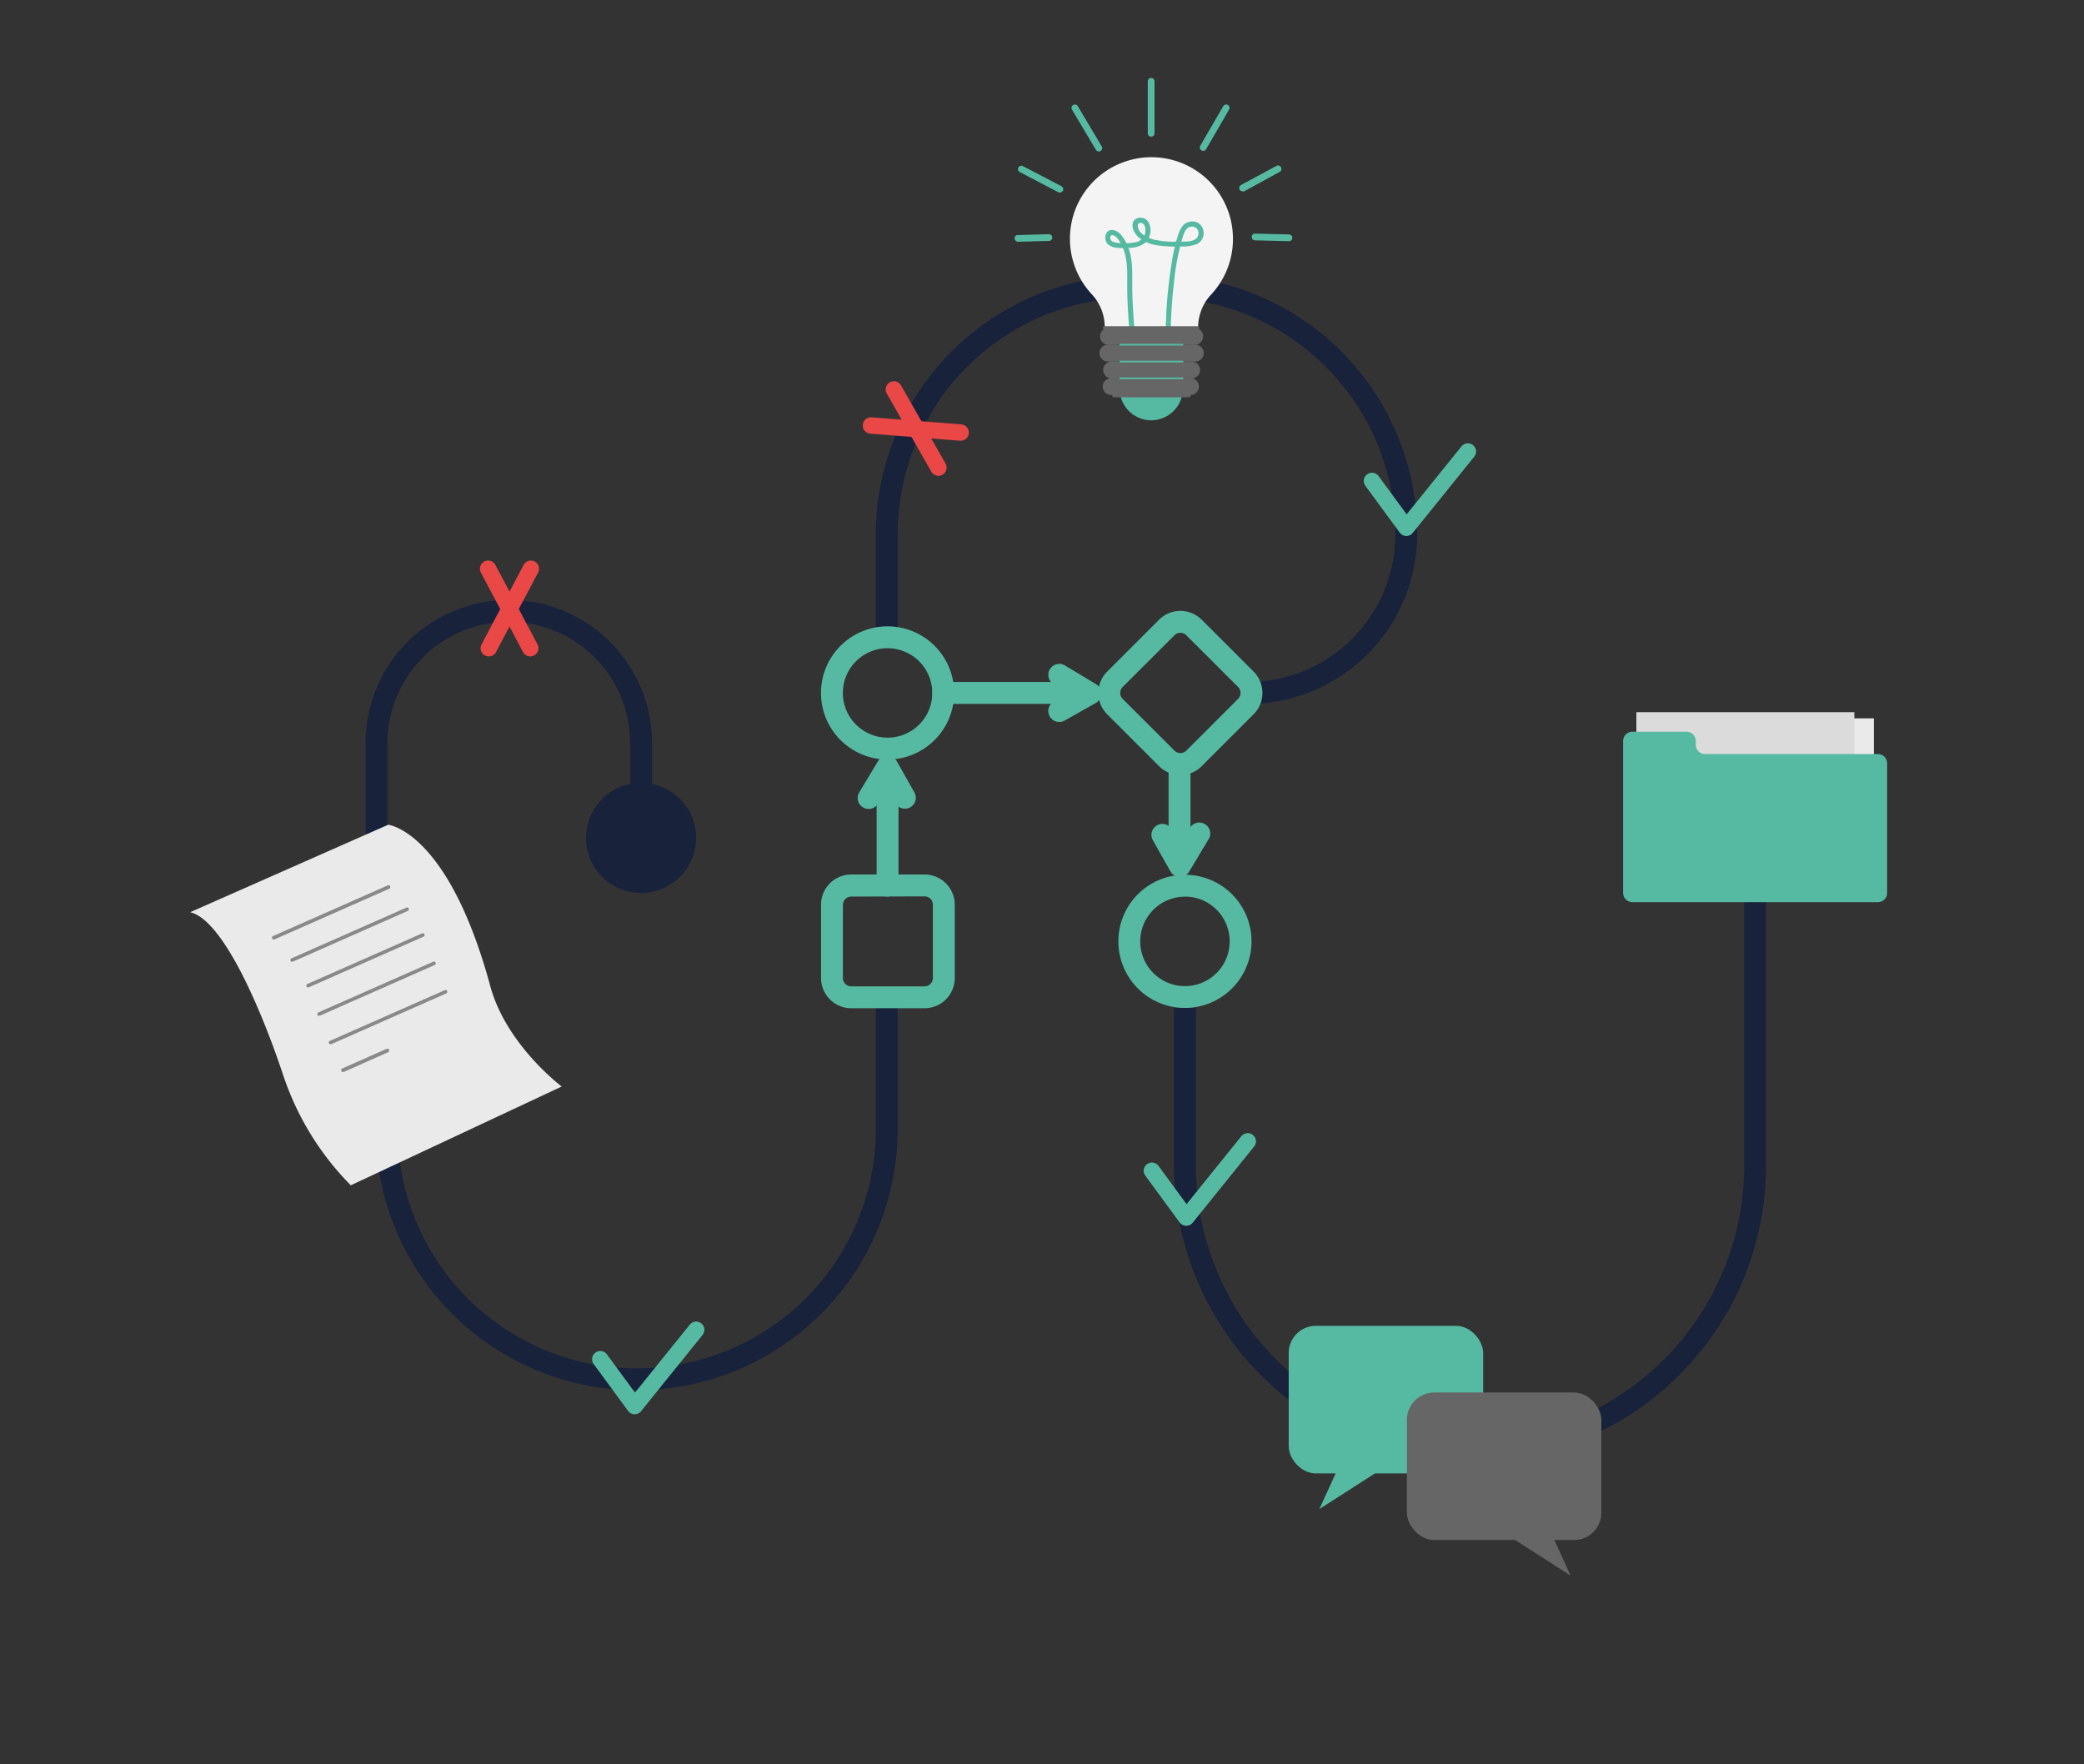 <svg id="Calque_1" data-name="Calque 1" xmlns="http://www.w3.org/2000/svg" viewBox="0 0 381.22 322.69"><rect x="0" y="0" width="381.22" height="322.69" fill="#333333" stroke="none"/><defs><style>.cls-1,.cls-5,.cls-6{fill:none;}.cls-1{stroke:#18223b;stroke-width:4px;}.cls-1,.cls-5{stroke-miterlimit:10;}.cls-2{fill:#eaeaea;}.cls-3{fill:#898989;}.cls-4{fill:#18223b;}.cls-5{stroke:#ea4747;}.cls-5,.cls-6{stroke-linecap:round;stroke-width:3px;}.cls-6{stroke:#56baa2;stroke-linejoin:round;}.cls-7{fill:#f4f4f4;}.cls-8{fill:#666;}.cls-9{fill:#56baa2;}.cls-10{fill:#dbdbdb;}</style></defs><path class="cls-1" d="M162.21,180.88v25.67a45.74,45.74,0,0,1-45.74,45.74h0a45.74,45.74,0,0,1-45.75-45.74v-7.84"/><path class="cls-1" d="M68.87,168.43V135.94a24.21,24.21,0,0,1,24.2-24.2h0a24.2,24.2,0,0,1,24.2,24.2V147.5"/><path class="cls-2" d="M102.76,198.74,64.17,216.81a51.9,51.9,0,0,1-12.3-19.95c-4.11-12.39-11.1-28.63-17.09-30l36.23-16s10.85,1.08,18.56,29.08C92.37,191,102.76,198.74,102.76,198.74Z"/><path class="cls-3" d="M50.13,171.83l.08,0,21-9.27a.35.35,0,0,0,.17-.44.34.34,0,0,0-.44-.17l-21,9.27a.33.33,0,0,0-.16.44A.33.33,0,0,0,50.13,171.83Z"/><path class="cls-3" d="M53.47,175.91l.08,0,21-9.27a.33.33,0,1,0-.26-.6l-21,9.27a.33.33,0,0,0,.19.62Z"/><path class="cls-3" d="M56.4,180.6l.07,0,21-9.27a.34.34,0,0,0,.17-.44.32.32,0,0,0-.43-.16l-21,9.27a.33.33,0,0,0,.19.62Z"/><path class="cls-3" d="M58.44,185.78l.08,0,21-9.27a.32.32,0,0,0,.17-.43.33.33,0,0,0-.43-.17l-21,9.27a.33.33,0,0,0,.19.63Z"/><path class="cls-3" d="M60.52,191l.07,0,21-9.27a.33.33,0,1,0-.26-.6l-21,9.27a.33.33,0,0,0-.17.43A.33.33,0,0,0,60.52,191Z"/><path class="cls-3" d="M62.81,196.08l.07,0L71,192.46a.34.34,0,0,0,.17-.44.34.34,0,0,0-.44-.17l-8.14,3.6a.33.33,0,0,0-.16.44A.34.34,0,0,0,62.81,196.08Z"/><circle class="cls-4" cx="117.27" cy="153.27" r="10.07"/><line class="cls-5" x1="89.29" y1="104.03" x2="97" y2="118.57"/><line class="cls-5" x1="97.11" y1="104.03" x2="89.41" y2="118.57"/><polyline class="cls-6" points="109.81 248.62 116.1 257.19 127.35 243.24"/><path class="cls-1" d="M162.21,115.76v-18a45.35,45.35,0,0,1,45.35-45.35h4.33a45.35,45.35,0,0,1,45.35,45.35h0a29,29,0,0,1-29,29h0"/><line class="cls-5" x1="159.32" y1="77.83" x2="175.73" y2="79.12"/><line class="cls-5" x1="163.51" y1="71.23" x2="171.66" y2="85.53"/><polyline class="cls-6" points="250.97 87.97 257.26 96.54 268.51 82.59"/><path class="cls-7" d="M225.54,43.67a14.91,14.91,0,1,0-25.82,10.16,8.85,8.85,0,0,1,2.37,6.05V60h17.08v-.09a8.79,8.79,0,0,1,2.35-6A14.87,14.87,0,0,0,225.54,43.67Z"/><path class="cls-8" d="M218.66,63.07h-16a1.55,1.55,0,0,1,0-3.09h16a1.55,1.55,0,0,1,0,3.09Z"/><path class="cls-8" d="M218.66,66.13h-16a1.54,1.54,0,1,1,0-3.08h16a1.54,1.54,0,0,1,0,3.08Z"/><path class="cls-8" d="M218.1,69.22H203.22a1.55,1.55,0,0,1,0-3.09H218.1a1.55,1.55,0,0,1,0,3.09Z"/><path class="cls-8" d="M217.88,72.26H203.39a1.55,1.55,0,1,1,0-3.09h14.49a1.55,1.55,0,0,1,0,3.09Z"/><path class="cls-9" d="M210.58,76.88a5.81,5.81,0,0,0,5.61-4.33H205A5.8,5.8,0,0,0,210.58,76.88Z"/><path class="cls-9" d="M207.48,59.75c-.21-2.74-.39-5.46-.36-8.22s0-5.56-1.54-7.88c-.51-.79-1.32-1.71-2.36-1.57-1.2.15-1.29,1.89-.56,2.59a2.9,2.9,0,0,0,1.61.65,10.92,10.92,0,0,0,2.14,0,4.75,4.75,0,0,0,3.2-1,3.25,3.25,0,0,0,.69-3.19,1.81,1.81,0,0,0-1.07-1.2,1.6,1.6,0,0,0-1.58.2c-1,.89-.26,2.42.51,3.16a6.65,6.65,0,0,0,3.47,1.57,22,22,0,0,0,4.51.22,6.88,6.88,0,0,0,2.81-.44,2.2,2.2,0,0,0,1.16-2.54,2,2,0,0,0-2.31-1.56c-1.32.15-1.87,1.25-2.27,2.38a28.49,28.49,0,0,0-1.11,4.64,86.64,86.64,0,0,0-1.07,9.64c0,.8-.07,1.61-.1,2.41a.46.46,0,0,0,.92,0c.09-2.68.27-5.36.59-8a43.79,43.79,0,0,1,1.46-7.8c.25-.81.55-2.14,1.54-2.32a1.16,1.16,0,0,1,1.48,1.17c0,1.79-2.63,1.51-3.85,1.54a17.11,17.11,0,0,1-3.78-.27,5.57,5.57,0,0,1-2.8-1.27,2,2,0,0,1-.68-1.25c0-.48.19-.73.67-.62.88.21.8,1.57.58,2.23a2.35,2.35,0,0,1-2.07,1.35,9.9,9.9,0,0,1-3.26,0c-.35-.09-.8-.22-.91-.61s0-.8.38-.74c.72.12,1.24,1,1.56,1.62,1.1,2,1.14,4.4,1.12,6.64s.06,4.63.23,7l.12,1.54c0,.59,1,.6.93,0Z"/><path class="cls-9" d="M216.33,63.21h-11.4a.15.15,0,0,1-.15-.15.16.16,0,0,1,.15-.16h11.4a.16.16,0,0,1,.15.16A.15.15,0,0,1,216.33,63.21Z"/><path class="cls-9" d="M216.33,66.29h-11.4a.16.16,0,0,1-.15-.16.15.15,0,0,1,.15-.15h11.4a.15.15,0,0,1,.15.15A.16.16,0,0,1,216.33,66.29Z"/><path class="cls-9" d="M216.33,69.36h-11.4a.15.15,0,0,1-.15-.15.16.16,0,0,1,.15-.16h11.4a.16.16,0,0,1,.15.16A.15.15,0,0,1,216.33,69.36Z"/><path class="cls-8" d="M219.06,60.28h-17a.31.31,0,0,1,0-.62h17a.31.31,0,0,1,0,.62Z"/><path class="cls-8" d="M217.48,72.68h-13.7a.3.3,0,0,1-.31-.3.31.31,0,0,1,.31-.31h13.7a.31.31,0,0,1,.31.31A.3.3,0,0,1,217.48,72.68Z"/><path class="cls-9" d="M210.58,25a.62.62,0,0,1-.62-.62V14.88a.62.62,0,0,1,.62-.62.61.61,0,0,1,.61.62v9.54A.61.61,0,0,1,210.58,25Z"/><path class="cls-9" d="M220.1,27.6a.65.65,0,0,1-.31-.08.62.62,0,0,1-.23-.85l4.2-7.24a.61.61,0,0,1,.84-.23.62.62,0,0,1,.23.85l-4.2,7.24A.6.6,0,0,1,220.1,27.6Z"/><path class="cls-9" d="M227.29,35a.62.62,0,0,1-.29-1.16l6.51-3.5a.62.62,0,0,1,.59,1.09L227.59,35A.67.67,0,0,1,227.29,35Z"/><path class="cls-9" d="M201,27.71a.63.63,0,0,1-.53-.3l-4.37-7.36a.61.61,0,0,1,.21-.84.62.62,0,0,1,.85.21l4.37,7.35a.62.62,0,0,1-.53.94Z"/><path class="cls-9" d="M193.88,35.23a.73.73,0,0,1-.29-.07l-7.11-3.72a.62.62,0,0,1,.57-1.09l7.11,3.71a.62.62,0,0,1-.28,1.17Z"/><path class="cls-9" d="M186.06,44.18A.62.62,0,0,1,186,43l5.79-.16a.62.62,0,1,1,0,1.23l-5.79.16Z"/><path class="cls-9" d="M235.77,44.12h0l-6.2-.16a.61.61,0,0,1-.6-.63.6.6,0,0,1,.63-.6l6.2.15a.61.61,0,0,1,.6.63A.62.62,0,0,1,235.77,44.12Z"/><path class="cls-9" d="M162.36,138.93a12.18,12.18,0,1,1,12.18-12.18A12.19,12.19,0,0,1,162.36,138.93Zm0-20.36a8.18,8.18,0,1,0,8.18,8.18A8.19,8.19,0,0,0,162.36,118.57Z"/><path class="cls-9" d="M216.76,184.37a12.18,12.18,0,1,1,12.18-12.18A12.2,12.2,0,0,1,216.76,184.37Zm0-20.35a8.18,8.18,0,1,0,8.18,8.17A8.18,8.18,0,0,0,216.76,164Z"/><path class="cls-9" d="M169.13,184.42H155.71a5.52,5.52,0,0,1-5.52-5.52V165.48a5.52,5.52,0,0,1,5.52-5.52h13.42a5.53,5.53,0,0,1,5.52,5.52V178.9A5.52,5.52,0,0,1,169.13,184.42ZM155.71,164a1.53,1.53,0,0,0-1.52,1.52V178.9a1.52,1.52,0,0,0,1.52,1.52h13.42a1.52,1.52,0,0,0,1.52-1.52V165.48a1.53,1.53,0,0,0-1.52-1.52Z"/><path class="cls-9" d="M215.92,141.76a5.49,5.49,0,0,1-3.9-1.62l-9.49-9.49a5.52,5.52,0,0,1,0-7.8l9.49-9.49a5.52,5.52,0,0,1,7.81,0l9.49,9.49a5.53,5.53,0,0,1,0,7.8l-9.49,9.49A5.5,5.5,0,0,1,215.92,141.76Zm-10.56-16.09a1.54,1.54,0,0,0,0,2.16l9.49,9.48a1.55,1.55,0,0,0,2.15,0l9.49-9.48a1.55,1.55,0,0,0,0-2.16L217,116.19a1.55,1.55,0,0,0-2.15,0Z"/><path class="cls-9" d="M198.71,128.75H172.54a2,2,0,1,1,0-4h26.17a2,2,0,1,1,0,4Z"/><path class="cls-9" d="M162.36,164a2,2,0,0,1-2-2V141.09a2,2,0,0,1,4,0V162A2,2,0,0,1,162.36,164Z"/><path class="cls-9" d="M165.53,147.92a2,2,0,0,1-1.75-1l-1.52-2.7L160.61,147a2,2,0,0,1-3.43-2.06l3.42-5.69a2,2,0,0,1,1.74-1,2,2,0,0,1,1.71,1l3.22,5.7a2,2,0,0,1-.76,2.72A2.05,2.05,0,0,1,165.53,147.92Z"/><path class="cls-9" d="M215.77,159.71a2,2,0,0,1-2-2V141.09a2,2,0,0,1,4,0v16.62A2,2,0,0,1,215.77,159.71Z"/><path class="cls-9" d="M215.82,160.4h0a2,2,0,0,1-1.71-1l-3.21-5.69a2,2,0,1,1,3.48-2l1.52,2.7,1.65-2.74a2,2,0,1,1,3.43,2l-3.41,5.7A2,2,0,0,1,215.82,160.4Z"/><path class="cls-9" d="M193.78,132.06a2,2,0,0,1-1-3.74l2.7-1.52-2.74-1.65a2,2,0,1,1,2.06-3.43l5.69,3.42a2,2,0,0,1-.05,3.45l-5.69,3.22A2,2,0,0,1,193.78,132.06Z"/><path class="cls-1" d="M216.76,184.37v28.85a52.15,52.15,0,0,0,52.15,52.15h0a52.15,52.15,0,0,0,52.15-52.15V161.9"/><rect class="cls-2" x="299.34" y="131.4" width="43.44" height="25.81"/><rect class="cls-10" x="299.34" y="130.27" width="39.87" height="25.81"/><path class="cls-9" d="M296.91,163.31V135.54a1.7,1.7,0,0,1,1.7-1.7h9.88a1.7,1.7,0,0,1,1.71,1.7v.69a1.7,1.7,0,0,0,1.7,1.7h31.61a1.7,1.7,0,0,1,1.7,1.7v23.68a1.7,1.7,0,0,1-1.7,1.71h-44.9A1.7,1.7,0,0,1,296.91,163.31Z"/><rect class="cls-9" x="235.74" y="242.52" width="35.57" height="26.99" rx="4.95"/><polygon class="cls-9" points="244.77 268.53 241.35 276.03 253.04 268.53 244.77 268.53"/><rect class="cls-8" x="257.35" y="254.7" width="35.57" height="26.99" rx="5" transform="translate(550.28 536.4) rotate(-180)"/><polygon class="cls-8" points="283.89 280.71 287.31 288.21 275.63 280.71 283.89 280.71"/><polyline class="cls-6" points="210.71 214.15 217 222.72 228.25 208.77"/></svg>